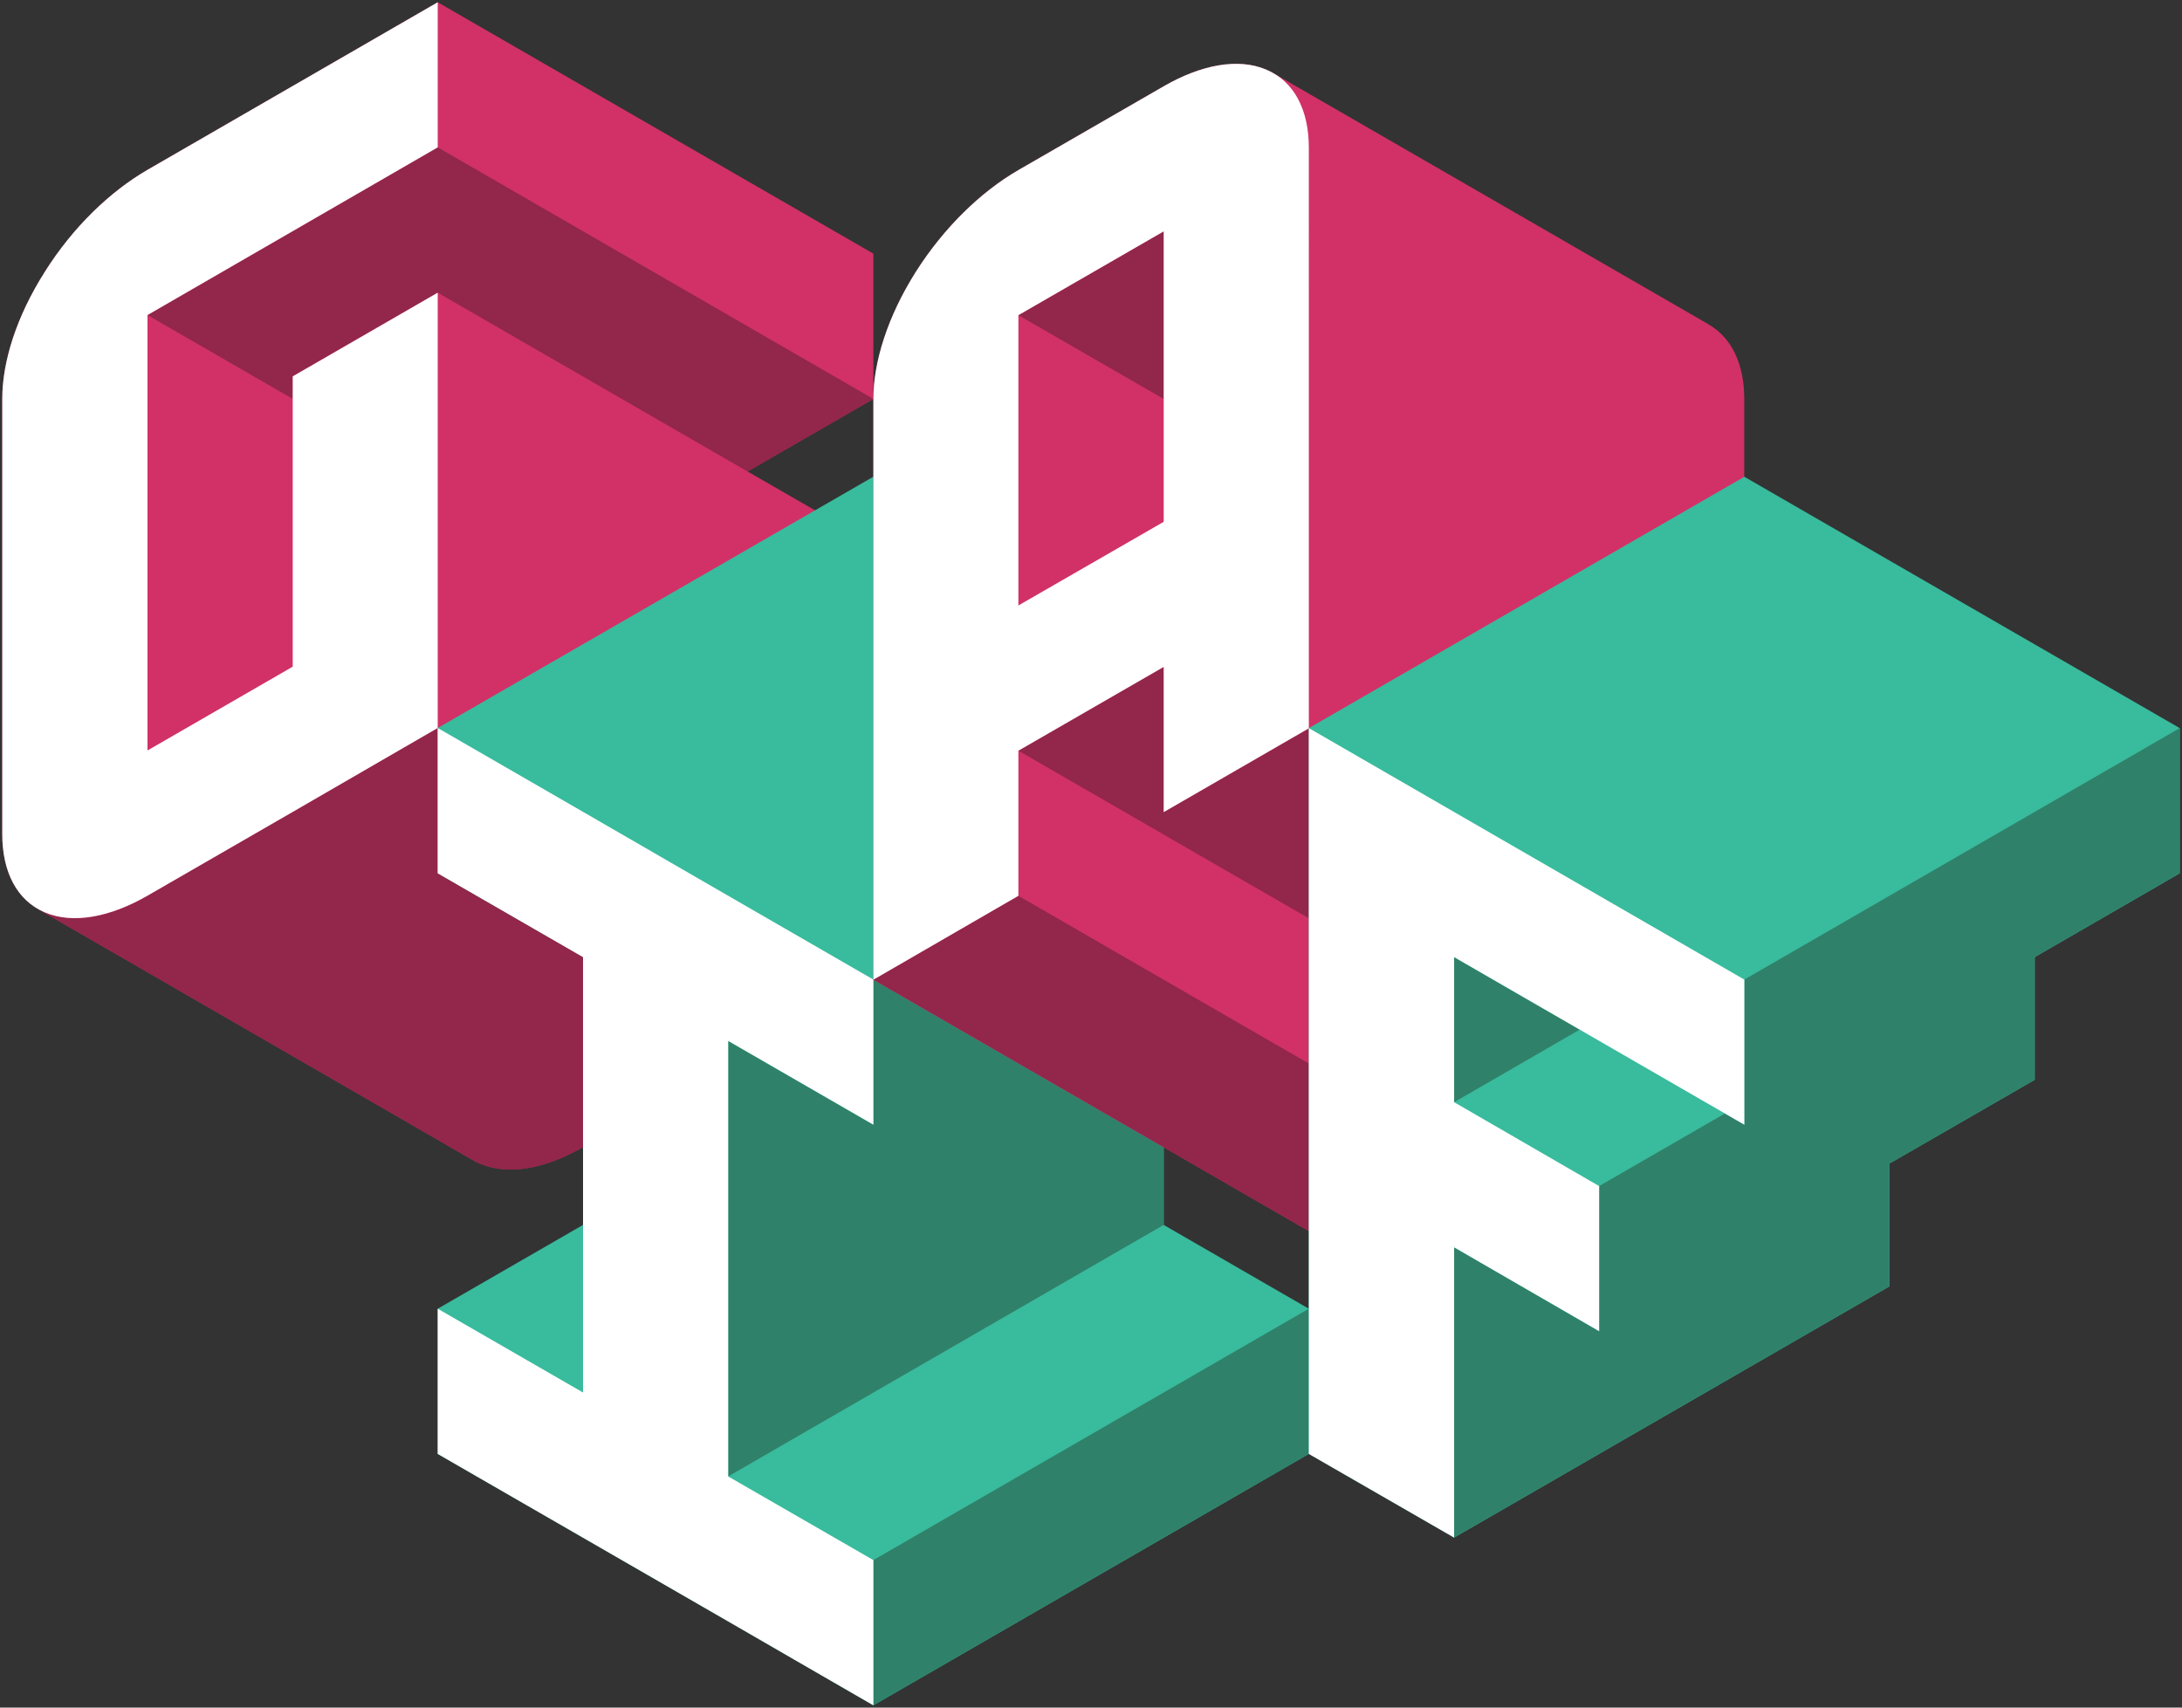 <?xml version="1.0" encoding="utf-8"?>
<!-- Generator: Adobe Illustrator 15.1.0, SVG Export Plug-In . SVG Version: 6.00 Build 0)  -->
<!DOCTYPE svg PUBLIC "-//W3C//DTD SVG 1.1//EN" "http://www.w3.org/Graphics/SVG/1.1/DTD/svg11.dtd">
<svg version="1.1" id="Layer_1" xmlns="http://www.w3.org/2000/svg" xmlns:xlink="http://www.w3.org/1999/xlink" x="0px" y="0px"
	 width="1122.119px" height="878.177px" viewBox="0 0 1122.119 878.177" enable-background="new 0 0 1122.119 878.177"
	 xml:space="preserve">
<rect x="0" y="0" width="1122.119" height="878.177" fill="#333333" stroke="none"/>
<g>
	<g>
		<defs>
			<rect id="SVGID_1_" x="1.166" y="1.161" width="1119.789" height="875.849"/>
		</defs>
		<clipPath id="SVGID_2_">
			<use xlink:href="#SVGID_1_"  overflow="visible"/>
		</clipPath>
		<path clip-path="url(#SVGID_2_)" fill="#D13166" d="M75.851,87.34c-19.11,11.069-38.248,29.34-52.755,52.367
			c-14.61,23.015-21.93,46.238-21.93,65.413v0.052v74.567v74.684v74.632c0,17.56,6.207,31.472,18.427,38.441v0.039l224.038,129.338
			c0.994,0.608,2.146,1.153,3.4,1.605c14.521,6.206,33.631,2.456,52.793-8.561l74.631-43.096l74.685-43.095v-74.673v-74.632v-74.684
			l-64.728-37.276l64.728-37.291v-74.723L225.102,1.162L75.851,87.34"/>
	</g>
	<g>
		<defs>
			<rect id="SVGID_3_" width="1122.119" height="878.177"/>
		</defs>
		<clipPath id="SVGID_4_">
			<use xlink:href="#SVGID_3_"  overflow="visible"/>
		</clipPath>
		<path clip-path="url(#SVGID_4_)" fill="#A39E9C" d="M19.593,467.513c-0.202-0.119-0.405-0.241-0.608-0.365l0.608,0.352V467.513
			 M299.266,590.238c0.186-0.106,0.372-0.214,0.559-0.32l0.01-0.007l-0.01,0.007C299.638,590.024,299.451,590.132,299.266,590.238
			 M242.932,596.474l-21.521-12.428l21.521,12.425V596.474 M262.536,601.467c-5.464-0.001-10.606-0.936-15.28-2.895
			C251.929,600.531,257.072,601.466,262.536,601.467 M262.542,601.467L262.542,601.467h0.015H262.542"/>
		<path clip-path="url(#SVGID_4_)" fill="#92264B" d="M20.568,468.063c-0.33-0.178-0.653-0.36-0.976-0.55v-0.014L20.568,468.063
			 M262.542,601.467h-0.006c-5.464-0.001-10.607-0.936-15.28-2.895c-0.074-0.031-0.15-0.063-0.225-0.095
			c-1.41-0.607-2.807-1.307-4.1-2.057v0.05l-21.521-12.425L20.568,468.063c0.801,0.43,1.629,0.823,2.527,1.18
			c4.711,1.999,9.91,2.952,15.438,2.952c11.495,0.002,24.411-4.123,37.317-11.564l74.683-43.082
			c19.059-11.069,74.567-43.161,74.567-43.161l-0.002,0.007v74.724l74.734,43.094v97.7l-0.01,0.007
			c-0.187,0.106-0.373,0.214-0.559,0.32c-12.722,7.22-25.402,11.225-36.709,11.229H262.542"/>
	</g>
	<g>
		<defs>
			<rect id="SVGID_5_" x="1.166" y="1.161" width="1119.789" height="875.849"/>
		</defs>
		<clipPath id="SVGID_6_">
			<use xlink:href="#SVGID_5_"  overflow="visible"/>
		</clipPath>
		<polygon clip-path="url(#SVGID_6_)" fill="#92264B" points="384.412,242.463 225.102,150.518 150.533,193.561 150.533,205.12 
			75.851,162.024 225.102,75.781 449.14,205.172 		"/>
		<path clip-path="url(#SVGID_6_)" fill="#FFFFFF" d="M75.851,87.34L75.851,87.34c-19.11,11.069-38.248,29.34-52.755,52.367
			c-14.61,23.015-21.93,46.238-21.93,65.413v0.052v74.567v74.684v74.632c0,19.06,7.319,34.031,21.93,40.188
			c14.507,6.154,33.645,2.404,52.755-8.612l74.683-43.082l74.568-43.161v-74.619v-74.671v-74.58l-74.568,43.043v149.304
			l-74.683,43.095V162.025l149.251-86.243V1.162L75.851,87.34z"/>
	</g>
	<g>
		<defs>
			<rect id="SVGID_7_" width="1122.119" height="878.177"/>
		</defs>
		<clipPath id="SVGID_8_">
			<use xlink:href="#SVGID_7_"  overflow="visible"/>
		</clipPath>
		<polygon clip-path="url(#SVGID_8_)" fill="#39BB9D" points="523.719,288.253 449.139,245.157 225.1,374.395 225.1,449.116 
			299.834,492.212 299.834,629.954 225.1,673.053 225.1,747.724 299.834,790.816 374.467,833.862 449.139,877.009 673.073,747.724 
			673.073,673.053 598.441,629.954 598.441,492.212 673.073,449.116 673.073,374.395 598.441,331.35 		"/>
		<path clip-path="url(#SVGID_8_)" fill="#30816A" d="M374.467,759.296V535.309l74.672,43.097v-74.634l0.006-0.003v0.068
			l149.297,86.195v39.923L374.467,759.296z M449.139,877.009v-74.684l223.935-129.273v74.672L449.139,877.009"/>
		<polygon clip-path="url(#SVGID_8_)" fill="#FFFFFF" points="299.834,417.528 225.101,374.395 225.101,449.116 299.834,492.212 
			299.834,716.146 225.101,673.052 225.101,747.724 299.834,790.816 374.467,833.862 449.139,877.009 449.139,802.325 
			374.467,759.296 374.467,535.309 449.139,578.404 449.139,503.771 374.467,460.676 		"/>
		<path clip-path="url(#SVGID_8_)" fill="#D13166" d="M878.383,166.7h0.104L654.46,37.413c-1.007-0.608-2.108-1.151-3.259-1.604
			c-14.559-6.206-33.682-2.456-52.755,8.56l-74.734,43.096c-19.058,11.016-38.13,29.325-52.754,52.354
			c-14.507,22.976-21.813,46.301-21.813,65.36v74.735v74.633v74.62v74.67l223.936,129.288l74.67-43.045v-74.721l10.007-5.702
			l64.573,37.289l74.671-43.109v-74.67v-74.62v-74.633v-74.735C897.002,187.62,890.795,173.655,878.383,166.7"/>
		<polygon clip-path="url(#SVGID_8_)" fill="#92264B" points="673.08,633.125 598.44,590.033 449.145,503.837 523.711,460.702 
			673.08,546.96 673.08,598.373 		"/>
		<polygon clip-path="url(#SVGID_8_)" fill="#92264B" points="598.448,205.179 523.711,162.097 598.448,118.987 		"/>
		<polygon clip-path="url(#SVGID_8_)" fill="#92264B" points="673.08,472.269 523.711,386.071 598.447,342.975 598.447,417.658 
			673.08,374.563 673.08,449.131 		"/>
		<path clip-path="url(#SVGID_8_)" fill="#FFFFFF" d="M598.448,44.37l-74.737,43.096c-19.058,11.016-38.13,29.324-52.753,52.353
			c-14.509,22.976-21.813,46.303-21.813,65.362v74.734v74.633v74.62v74.671l74.566-43.136v-74.631l74.737-43.096v74.683
			l74.633-43.095v-74.684v-74.619v-74.735V75.957c0-19.123-7.321-34.045-21.88-40.147C636.642,29.604,617.52,33.354,598.448,44.37
			 M598.448,268.356l-74.737,43.031v-149.29l74.737-43.11V268.356z"/>
		<polygon clip-path="url(#SVGID_8_)" fill="#39BB9D" points="673.08,374.452 673.08,449.13 673.08,523.757 673.08,598.372 
			673.08,673.051 673.08,747.716 747.798,790.755 971.716,661.531 971.716,598.372 1046.382,555.33 1046.382,492.224 
			1120.955,449.13 1120.955,374.452 897.036,245.186 		"/>
		<path clip-path="url(#SVGID_8_)" fill="#30816A" d="M747.797,566.836v-74.613l64.605,37.288L747.797,566.836z M747.797,790.755
			V641.464l74.576,43.146v-74.628l64.657-37.325l10.007,5.753v-74.628l223.919-129.329v74.679l-74.575,43.092v63.107l-74.666,43.043
			v63.158L747.797,790.755"/>
		<polygon clip-path="url(#SVGID_8_)" fill="#FFFFFF" points="673.08,374.452 673.08,449.132 673.08,523.757 673.08,598.372 
			673.08,673.051 673.08,747.716 747.798,790.755 747.798,641.464 822.373,684.607 822.373,609.981 747.798,566.835 
			747.798,492.224 897.036,578.409 897.036,503.781 		"/>
	</g>
</g>
</svg>
